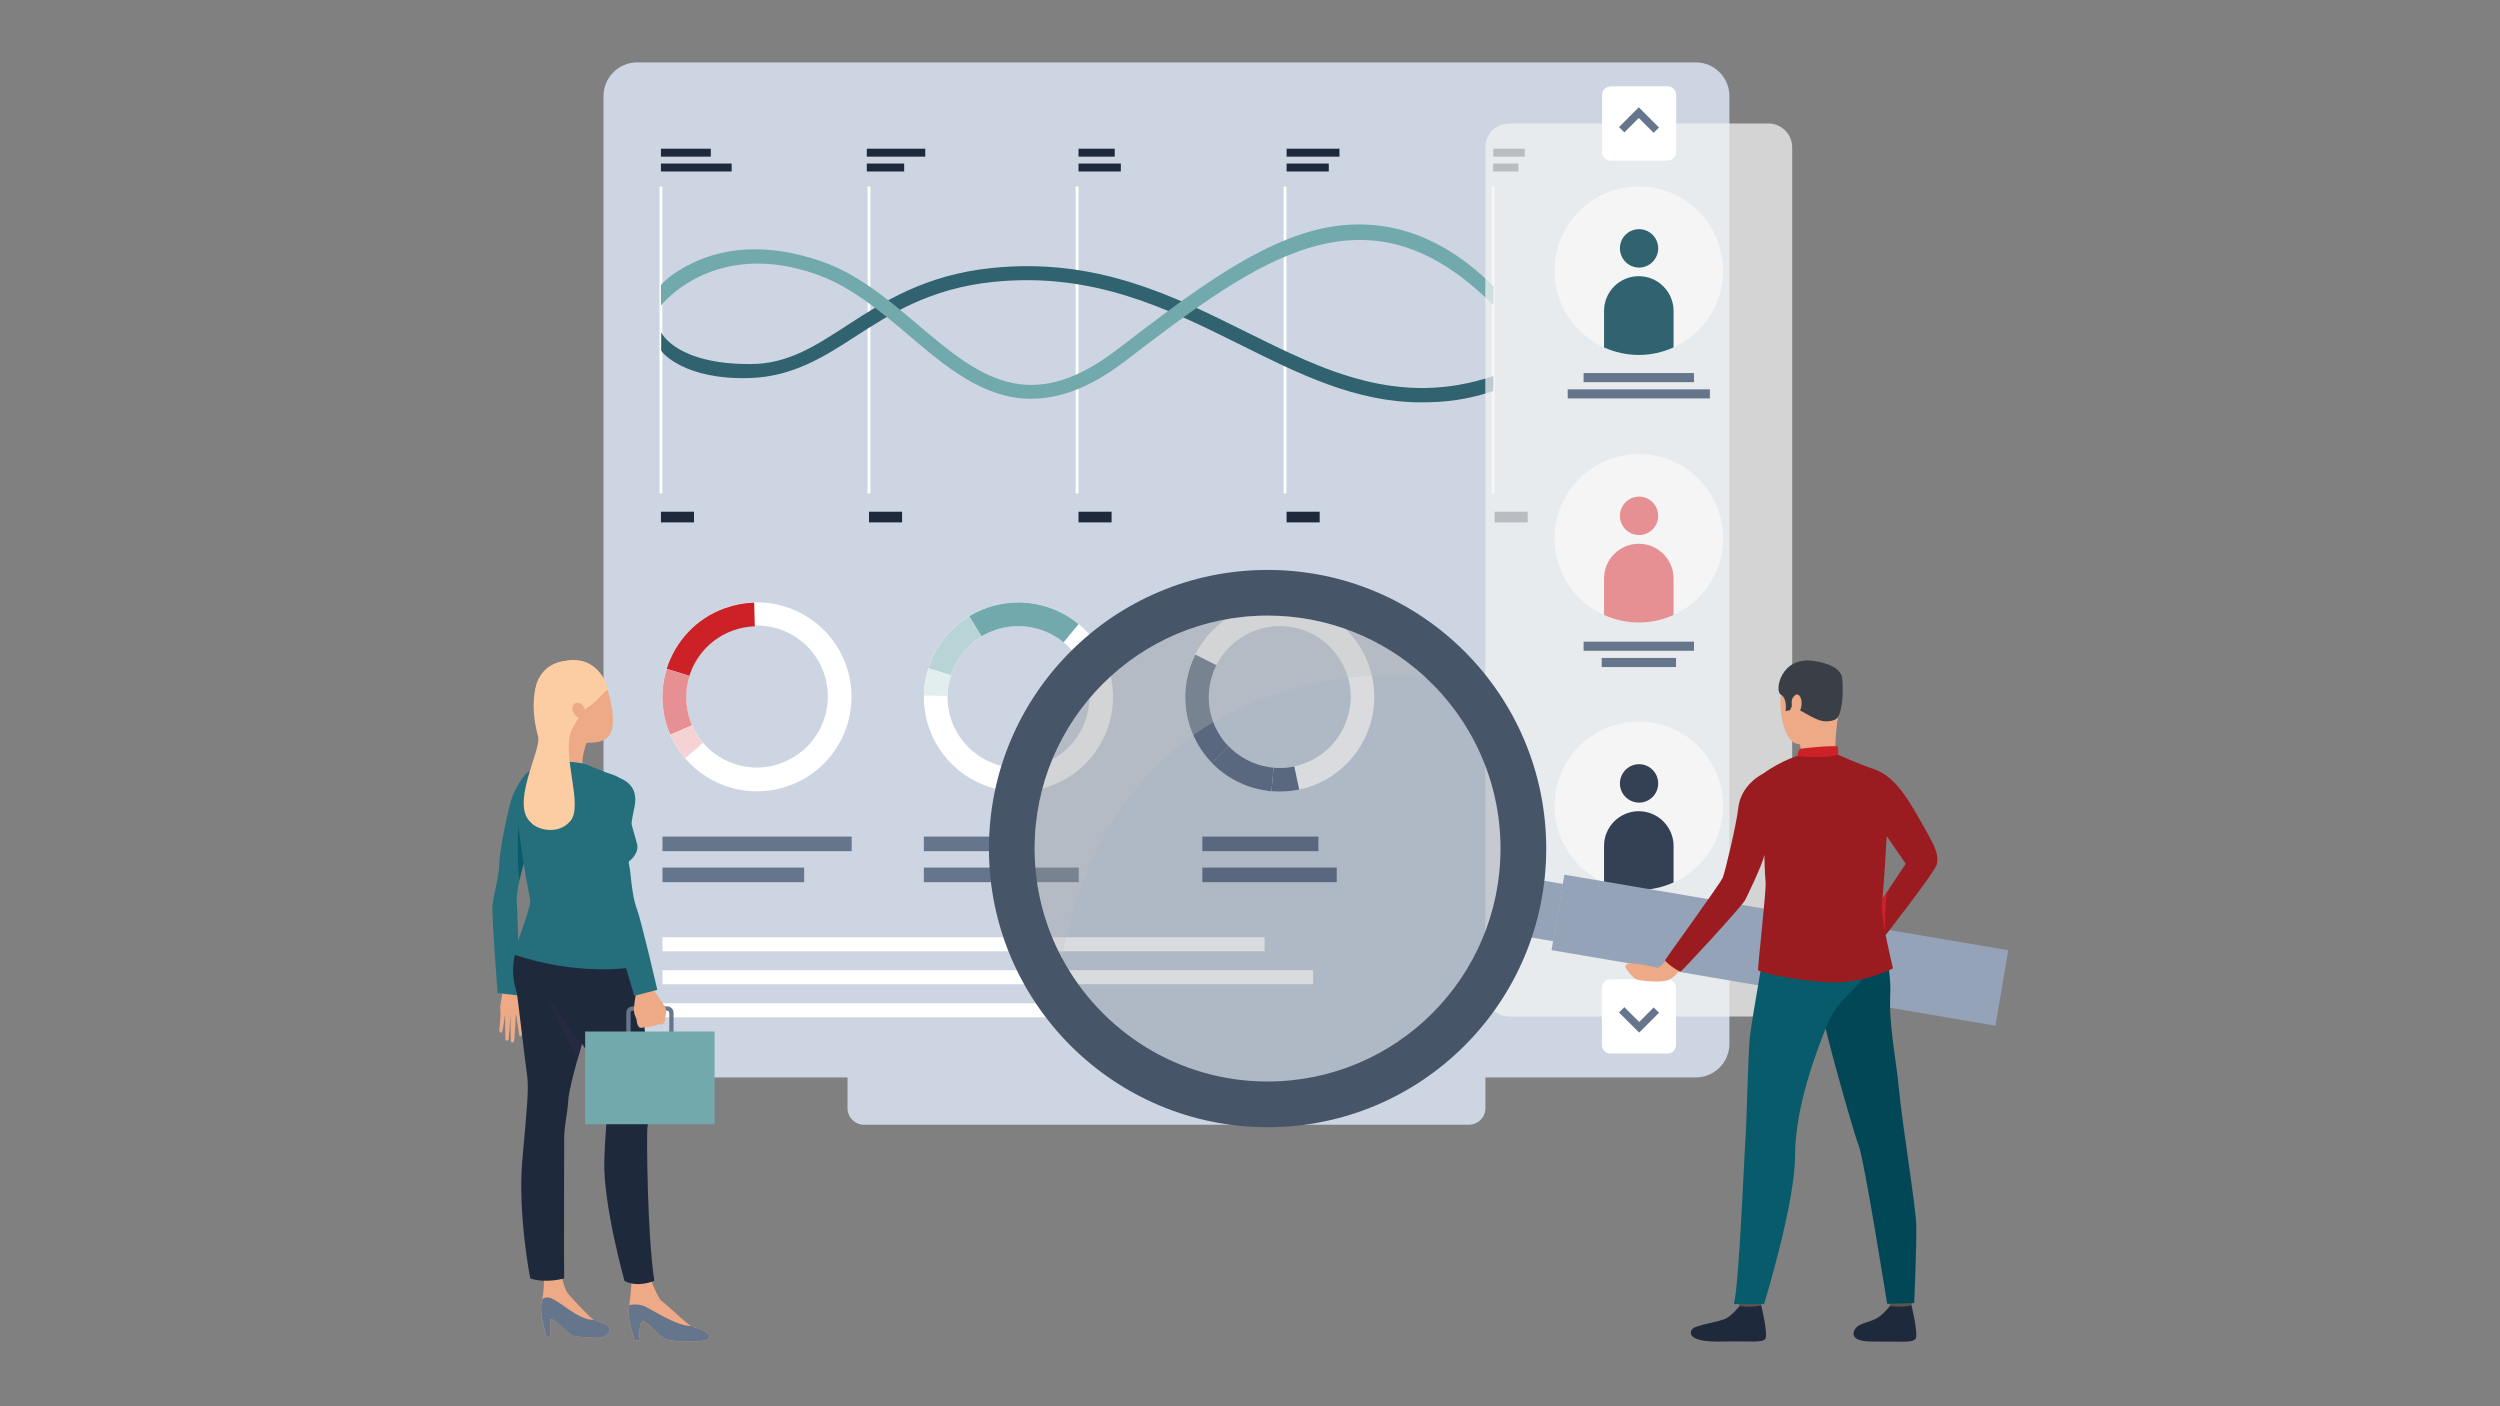 <?xml version="1.0" encoding="UTF-8"?><svg id="Layer_1" xmlns="http://www.w3.org/2000/svg" xmlns:xlink="http://www.w3.org/1999/xlink" viewBox="0 0 192 108"><rect x="0" y="0" width="192" height="108" fill="#808080" stroke="none"/><defs><style>.cls-1{fill:none;}.cls-2{clip-path:url(#clippath);}.cls-3{fill:#f2f2f3;}.cls-4{fill:#024756;}.cls-5{fill:#f5d2d4;}.cls-6{fill:#f5f5f5;}.cls-7{fill:#eea986;}.cls-8{fill:#fff;}.cls-9{fill:#e69093;}.cls-10{fill:#fccda2;}.cls-11{fill:#e2edee;}.cls-12{fill:#65758b;}.cls-13{fill:#9a1c20;}.cls-14{fill:#72a9ac;}.cls-15{fill:#316270;}.cls-16{fill:#b9d4d7;}.cls-17{fill:#ccd5e1;}.cls-18{fill:#c3c2c2;}.cls-19{fill:#cd2128;}.cls-20{fill:#246f7b;}.cls-21{fill:#1e293b;}.cls-22{fill:#085b6a;}.cls-23{fill:#94a3b7;}.cls-24{fill:#5c544d;}.cls-25{fill:#475569;}.cls-26{fill:#3a3f47;}.cls-27{fill:#344155;}.cls-28{fill:#262942;}.cls-29{clip-path:url(#clippath-1);}.cls-30{clip-path:url(#clippath-4);}.cls-31{clip-path:url(#clippath-3);}.cls-32{clip-path:url(#clippath-2);}.cls-33{clip-path:url(#clippath-7);}.cls-34{clip-path:url(#clippath-6);}.cls-35{clip-path:url(#clippath-5);}.cls-36{opacity:.17;}.cls-37{opacity:.3;}.cls-38{opacity:.73;}</style><clipPath id="clippath"><rect class="cls-1" x="37.75" y="4.79" width="116.49" height="98.42"/></clipPath><clipPath id="clippath-1"><rect class="cls-1" x="37.75" y="4.79" width="116.49" height="98.42"/></clipPath><clipPath id="clippath-2"><rect class="cls-1" x="114.08" y="9.48" width="23.57" height="68.59"/></clipPath><clipPath id="clippath-3"><rect class="cls-1" x="114.08" y="9.48" width="23.57" height="68.59"/></clipPath><clipPath id="clippath-4"><rect class="cls-1" x="79.06" y="46.74" width="36.86" height="36.86"/></clipPath><clipPath id="clippath-5"><rect class="cls-1" x="79.06" y="46.74" width="36.86" height="36.86"/></clipPath><clipPath id="clippath-6"><rect class="cls-1" x="79.46" y="47.29" width="29.92" height="26.28"/></clipPath><clipPath id="clippath-7"><rect class="cls-1" x="79.46" y="47.29" width="29.92" height="26.28"/></clipPath></defs><g class="cls-2"><g class="cls-29"><path class="cls-17" d="m112.81,86.38h-46.45c-.7,0-1.27-.57-1.27-1.27v-6.14c0-.7.57-1.27,1.27-1.27h46.45c.7,0,1.27.57,1.27,1.27v6.14c0,.7-.57,1.27-1.27,1.27"/><path class="cls-17" d="m130.23,82.75H48.94c-1.43,0-2.59-1.16-2.59-2.59V7.38c0-1.43,1.16-2.59,2.59-2.59h81.29c1.43,0,2.59,1.16,2.59,2.59v72.78c0,1.43-1.16,2.59-2.59,2.59"/><rect class="cls-8" x="50.65" y="14.32" width=".22" height="23.58"/><rect class="cls-8" x="66.63" y="14.32" width=".22" height="23.58"/><rect class="cls-8" x="82.61" y="14.32" width=".22" height="23.58"/><rect class="cls-8" x="98.58" y="14.32" width=".22" height="23.58"/><rect class="cls-8" x="114.56" y="14.32" width=".22" height="23.58"/><rect class="cls-21" x="50.76" y="39.3" width="2.54" height=".82"/><rect class="cls-21" x="50.76" y="11.42" width="3.83" height=".61"/><rect class="cls-21" x="50.76" y="12.56" width="5.43" height=".61"/><rect class="cls-21" x="66.57" y="11.42" width="4.49" height=".61"/><rect class="cls-21" x="66.57" y="12.56" width="2.87" height=".61"/><rect class="cls-21" x="82.83" y="11.42" width="2.78" height=".61"/><rect class="cls-21" x="82.83" y="12.56" width="3.25" height=".61"/><rect class="cls-21" x="98.81" y="11.42" width="4.06" height=".61"/><rect class="cls-21" x="98.81" y="12.56" width="3.24" height=".61"/><rect class="cls-21" x="114.68" y="11.42" width="2.42" height=".61"/><rect class="cls-21" x="114.67" y="12.56" width="1.94" height=".61"/><rect class="cls-21" x="66.74" y="39.3" width="2.54" height=".82"/><rect class="cls-21" x="82.83" y="39.3" width="2.54" height=".82"/><rect class="cls-21" x="98.81" y="39.3" width="2.54" height=".82"/><rect class="cls-21" x="114.79" y="39.3" width="2.54" height=".82"/><path class="cls-15" d="m109.14,30.9c-4.98,0-9.32-2.15-13.83-4.4-5.58-2.77-11.34-5.64-19.02-4.85-4.9.5-7.98,2.5-10.7,4.26-2.46,1.6-4.78,3-7.93,3.12-5.09.19-6.86-1.98-6.88-2.11v-1.39s1.12,2.46,6.88,2.43c2.84-.01,4.93-1.37,7.36-2.95,2.82-1.83,6.01-3.9,11.17-4.43,7.99-.82,13.9,2.12,19.61,4.96,5.98,2.97,11.68,5.76,18.89,3.34v1.15c-2.06.69-3.7.87-5.54.87"/><path class="cls-14" d="m79.22,30.63c-3.68,0-6.6-2.47-9.45-4.9-2.17-1.84-4.41-3.71-7.01-4.64-7.92-2.83-11.97,2.33-12,2.38v-1.57c.04-.05.76-.99,2.85-1.89,1.9-.82,5.1-1.47,9.5.07,2.79.97,5.11,2.93,7.35,4.83,4.55,3.85,8.47,7.18,15.29,1.97,5.16-3.95,10.03-7.71,14.82-9.09,4.68-1.34,9.57-.36,14.14,4.21l-.03,1.43c-9.71-9.75-17.98-3.57-28.27,4.3-2.73,2.09-5.08,2.89-7.18,2.89"/><path class="cls-8" d="m64.98,51.08c-1.09-3.04-3.99-4.91-7.06-4.82-.74.02-1.49.16-2.23.42-2.23.8-3.83,2.58-4.49,4.67-.46,1.46-.46,3.07.09,4.61.05.15.11.3.18.45.29.67.67,1.28,1.13,1.81,1.9,2.23,5.06,3.18,7.98,2.13,3.78-1.35,5.74-5.51,4.39-9.29m-5.01,7.57c-2.19.78-4.56.08-5.98-1.6-.34-.4-.63-.85-.84-1.36-.05-.11-.09-.22-.13-.34-.41-1.16-.41-2.37-.07-3.46.49-1.57,1.69-2.91,3.36-3.51.55-.2,1.12-.3,1.67-.32,2.3-.07,4.48,1.33,5.29,3.61,1.01,2.83-.46,5.95-3.29,6.96"/><path class="cls-19" d="m52.94,51.91l-1.74-.54c.66-2.1,2.26-3.88,4.49-4.67.74-.26,1.49-.4,2.23-.42l.05,1.82c-.56.02-1.12.12-1.67.32-1.67.6-2.87,1.93-3.36,3.51"/><path class="cls-9" d="m53.15,55.7l-1.67.73c-.06-.15-.12-.3-.18-.45-.55-1.55-.55-3.16-.09-4.61l1.74.54c-.34,1.09-.34,2.3.07,3.46.04.12.09.23.13.34"/><path class="cls-5" d="m52.61,58.24c-.45-.53-.84-1.14-1.13-1.81l1.67-.73c.22.5.5.96.84,1.36l-1.39,1.18Z"/><path class="cls-8" d="m84.97,56.2c1.19-3,.24-6.32-2.13-8.28-.57-.47-1.23-.86-1.95-1.15-2.2-.87-4.58-.59-6.46.55-1.3.79-2.37,2-2.97,3.53-.06.15-.11.3-.16.46-.22.7-.34,1.4-.35,2.1-.05,2.93,1.7,5.72,4.59,6.87,3.73,1.48,7.95-.35,9.43-4.08m-8.76,2.39c-2.17-.86-3.48-2.95-3.44-5.15,0-.52.09-1.05.26-1.58.04-.12.08-.23.12-.34.45-1.14,1.25-2.05,2.23-2.64,1.41-.86,3.19-1.07,4.84-.41.55.22,1.04.51,1.47.86,1.77,1.46,2.49,3.95,1.59,6.21-1.11,2.8-4.27,4.17-7.07,3.06"/><path class="cls-14" d="m75.38,48.88l-.95-1.55c1.88-1.14,4.25-1.42,6.46-.55.73.29,1.38.68,1.95,1.15l-1.16,1.4c-.43-.35-.92-.65-1.47-.86-1.65-.65-3.43-.44-4.84.41"/><path class="cls-16" d="m73.03,51.87l-1.73-.55c.05-.15.1-.31.16-.46.6-1.53,1.67-2.74,2.97-3.53l.95,1.55c-.98.59-1.77,1.5-2.23,2.64-.05.11-.09.23-.12.34"/><path class="cls-11" d="m70.95,53.42c.01-.7.12-1.41.35-2.1l1.73.55c-.17.52-.25,1.05-.26,1.58l-1.82-.03Z"/><path class="cls-8" d="m99.39,46.35c-3.19-.49-6.22,1.17-7.6,3.91-.33.66-.57,1.39-.69,2.16-.36,2.34.44,4.6,1.97,6.17,1.06,1.09,2.48,1.86,4.1,2.12.16.03.32.04.48.06.73.06,1.44.02,2.13-.13,2.87-.61,5.2-2.93,5.68-6,.61-3.97-2.1-7.68-6.07-8.29m4.27,8.01c-.36,2.3-2.11,4.04-4.26,4.5-.51.11-1.05.14-1.59.1-.12-.01-.24-.03-.36-.04-1.22-.19-2.28-.77-3.07-1.59-1.15-1.18-1.75-2.87-1.48-4.63.09-.58.27-1.12.52-1.62,1.03-2.05,3.3-3.3,5.7-2.93,2.97.46,5.01,3.24,4.55,6.22"/><path class="cls-12" d="m94.38,57.33l-1.3,1.27c-1.53-1.58-2.33-3.83-1.97-6.17.12-.77.36-1.5.69-2.16l1.62.82c-.25.5-.43,1.04-.52,1.62-.27,1.76.33,3.45,1.48,4.63"/><path class="cls-12" d="m97.81,58.96l-.16,1.81c-.16-.01-.32-.03-.48-.06-1.62-.25-3.04-1.02-4.1-2.12l1.3-1.27c.8.82,1.86,1.4,3.07,1.59.12.02.24.03.36.04"/><path class="cls-12" d="m99.78,60.64c-.68.14-1.4.19-2.13.13l.16-1.81c.55.05,1.08.01,1.59-.1l.38,1.78Z"/><rect class="cls-12" x="50.88" y="64.25" width="14.53" height="1.12"/><rect class="cls-12" x="50.88" y="66.63" width="10.88" height="1.12"/><rect class="cls-12" x="70.95" y="64.25" width="8.01" height="1.12"/><rect class="cls-12" x="70.95" y="66.63" width="11.9" height="1.12"/><rect class="cls-12" x="92.34" y="64.25" width="8.91" height="1.12"/><rect class="cls-12" x="92.34" y="66.63" width="10.32" height="1.12"/><g class="cls-38"><g class="cls-32"><g class="cls-31"><path class="cls-3" d="m135.8,78.07h-19.89c-1.02,0-1.84-.83-1.84-1.84V11.32c0-1.02.82-1.84,1.84-1.84h19.89c1.02,0,1.84.82,1.84,1.84v64.91c0,1.02-.82,1.84-1.84,1.84"/></g></g></g><rect class="cls-8" x="50.88" y="71.98" width="46.24" height="1.08"/><rect class="cls-8" x="50.88" y="74.51" width="49.97" height="1.08"/><rect class="cls-8" x="50.88" y="77.05" width="32.42" height="1.08"/><path class="cls-6" d="m132.33,20.79c0,2.62-1.56,4.87-3.8,5.89-.81.37-1.72.58-2.67.58s-1.86-.21-2.67-.58c-2.24-1.02-3.8-3.27-3.8-5.89,0-3.57,2.9-6.47,6.47-6.47s6.47,2.9,6.47,6.47"/><path class="cls-15" d="m127.35,19.07c0,.81-.66,1.48-1.47,1.48s-1.47-.66-1.47-1.48.66-1.47,1.47-1.47,1.47.66,1.47,1.47"/><path class="cls-15" d="m128.53,23.88v2.8c-.81.37-1.72.58-2.67.58s-1.86-.21-2.67-.58v-2.8c0-1.48,1.2-2.67,2.67-2.67s2.67,1.2,2.67,2.67"/><rect class="cls-12" x="120.4" y="29.9" width="10.92" height=".7"/><rect class="cls-12" x="121.62" y="28.65" width="8.48" height=".7"/><rect class="cls-12" x="123.01" y="50.53" width="5.71" height=".7"/><rect class="cls-12" x="121.62" y="49.28" width="8.48" height=".7"/><rect class="cls-12" x="121.93" y="71.28" width="7.86" height=".7"/><rect class="cls-12" x="120.85" y="70.03" width="10.03" height=".7"/><path class="cls-6" d="m132.33,41.34c0,2.62-1.56,4.87-3.8,5.89-.81.37-1.72.58-2.67.58s-1.86-.21-2.67-.58c-2.24-1.02-3.8-3.27-3.8-5.89,0-3.57,2.9-6.47,6.47-6.47s6.47,2.9,6.47,6.47"/><path class="cls-9" d="m127.35,39.62c0,.81-.66,1.47-1.47,1.47s-1.47-.66-1.47-1.47.66-1.48,1.47-1.48,1.47.66,1.47,1.48"/><path class="cls-9" d="m128.53,44.43v2.8c-.81.37-1.72.58-2.67.58s-1.86-.21-2.67-.58v-2.8c0-1.48,1.2-2.67,2.67-2.67s2.67,1.2,2.67,2.67"/><path class="cls-6" d="m132.33,61.89c0,2.62-1.56,4.87-3.8,5.89-.81.37-1.72.58-2.67.58s-1.86-.21-2.67-.58c-2.24-1.02-3.8-3.27-3.8-5.89,0-3.57,2.9-6.47,6.47-6.47s6.47,2.9,6.47,6.47"/><path class="cls-27" d="m127.35,60.17c0,.81-.66,1.47-1.47,1.47s-1.47-.66-1.47-1.47.66-1.48,1.47-1.48,1.47.66,1.47,1.48"/><path class="cls-27" d="m128.53,64.97v2.8c-.81.37-1.72.58-2.67.58s-1.86-.21-2.67-.58v-2.8c0-1.48,1.2-2.67,2.67-2.67s2.67,1.2,2.67,2.67"/><path class="cls-8" d="m128.06,80.91h-4.38c-.36,0-.66-.29-.66-.66v-4.38c0-.36.29-.66.66-.66h4.38c.36,0,.66.29.66.66v4.38c0,.36-.29.66-.66.66"/><polygon class="cls-12" points="125.89 79.3 124.34 77.76 124.75 77.35 125.89 78.49 127 77.37 127.41 77.78 125.89 79.3"/><path class="cls-8" d="m123.69,6.63h4.38c.36,0,.66.29.66.66v4.38c0,.36-.29.66-.66.66h-4.38c-.36,0-.65-.29-.65-.66v-4.38c0-.36.29-.65.65-.65"/><polygon class="cls-12" points="127 10.2 125.86 9.06 124.75 10.17 124.34 9.76 125.86 8.24 127.41 9.79 127 10.2"/><g class="cls-36"><g class="cls-30"><g class="cls-35"><path class="cls-21" d="m115.92,65.17c0,10.18-8.25,18.43-18.43,18.43s-18.43-8.25-18.43-18.43,8.25-18.43,18.43-18.43,18.43,8.25,18.43,18.43"/></g></g></g><rect class="cls-23" x="133.77" y="55.69" width="5.88" height="34.58" transform="translate(41.81 195.5) rotate(-80.34)"/><path class="cls-24" d="m145,99.21s.15,1.07.17,1.24c.02.16,1.63-.09,1.63-.09l.13-1.28s-1.72-.01-1.93.14"/><path class="cls-21" d="m145.14,100.31s-.51.65-1,.93c-.49.28-1.27.39-1.56.69-.21.21-.77,1.12,1.28,1.1,2.05-.02,3.04.13,3.26-.22.22-.35-.32-2.57-.32-2.57,0,0-.49.18-1.66.07"/><path class="cls-24" d="m133.44,99.21s.15,1.07.16,1.24c.02.16,1.63-.09,1.63-.09l.13-1.28s-1.72-.01-1.93.14"/><path class="cls-21" d="m133.59,100.31s-.51.65-1,.93c-.49.28-2.31.51-2.6.81-.21.21-.56,1.06,2.33.98,2.05-.06,3.04.13,3.26-.22.22-.35-.32-2.57-.32-2.57,0,0-.46.2-1.66.07"/><path class="cls-4" d="m144.42,71.47s.86,2.67.75,4.96c-.11,2.3.44,4.81.67,7.21.25,2.68,1.29,9.01,1.33,10.44.04,1.43-.16,6-.16,6l-2.08.05s-1.75-11.08-2.2-12.21c-.45-1.13-2.69-9.19-2.77-10.09-.08-.9,4.46-6.38,4.46-6.38"/><path class="cls-22" d="m135.68,71.94s-1.14,6.3-1.29,7.71c-.15,1.41-.25,6.81-.33,7.69-.08.88-.5,11.5-.9,12.81h2.32s2.38-7.72,2.38-11.38,1.58-7.94,2.59-10.36c1.02-2.41,3.35-2.47,3.97-6.94,0,0-7.89-.94-8.74.47"/><path class="cls-7" d="m139.85,50.94s-2.13-.44-2.81,1.24c-.69,1.67-.12,4.72.95,4.94,1.07.22,2.56-.22,2.93-1.26.37-1.04.62-2.49.45-3.42-.17-.92-.95-1.32-1.52-1.51"/><path class="cls-7" d="m128.18,73.56s-.64.69-.86.76c-.21.08-.64-.28-2.18-.33-.14,0-.37.13-.3.3.06.18.61.89.9.95.29.06,1.8.29,2.44,0,.65-.29,1.06-1.14,1.06-1.14l-1.06-.55Z"/><rect class="cls-23" x="116.52" y="69" width="4.46" height="1.85" transform="translate(29.88 175.25) rotate(-80.33)"/><path class="cls-25" d="m97.35,43.77c-11.82,0-21.4,9.58-21.4,21.4s9.58,21.4,21.4,21.4,21.4-9.58,21.4-21.4-9.58-21.4-21.4-21.4m0,39.29c-6.85,0-12.79-3.85-15.8-9.5,0,0,0,0,0,0-1.33-2.5-2.09-5.36-2.09-8.39,0-9.88,8.01-17.89,17.89-17.89,4.64,0,8.86,1.76,12.04,4.66,3.59,3.27,5.85,7.99,5.85,13.23,0,9.88-8.01,17.89-17.89,17.89"/><path class="cls-7" d="m138.22,57.15s.17.53.07.82c-.1.29,2.65-.13,2.65-.13,0,0,0-1.49.22-2.78.23-1.29-2.94,2.1-2.94,2.1"/><path class="cls-26" d="m141.16,55.06s-.14.34-.93.34-1.89-.88-2.23-.94c-.34-.06-.37-.25-.37-.25l-.16.33-.34.08s.17-.97-.36-1.27c-.53-.3.02-3.05,2.63-2.57,0,0,1.98.23,2.08,1.32.1,1.09.02,2.37-.32,2.97"/><path class="cls-13" d="m138.29,57.97s-1.44.39-2.87,1.44c0,0-1.75.81-1.93,2.71-.1,1.01-.99,4.84-1.19,5.3-.2.45-4.33,6.15-4.41,6.3-.08.15,1.06.95,1.2.88.13-.07,4.74-5.03,4.96-5.52,0,0,1.42-2.88,1.45-3.46,0,0,.04,1.67.1,2.14.07.47-.61,6.48-.58,6.73.03.25,4.59,1.15,6.71.92,2.13-.23,3.65-1.04,3.65-1.04,0,0-.99-4.08-.86-4.87.13-.79.38-5.29.38-5.29l1.46,2.13-2.33,3.5.55,2.28s4.04-5.17,4.17-5.74c.13-.57-.08-1.12-.3-1.59-.22-.47-1.46-2.66-1.79-3.16-.34-.5-1.27-2.06-2.71-2.55-1.44-.49-3.01-1.22-3.01-1.22l-2.65.13Z"/><path class="cls-19" d="m138.06,58.07s0-.52.24-.57c.23-.05,2.59-.28,2.87-.16v.6s-.55.34-3.12.13"/><path class="cls-7" d="m137.61,53.8c.01-.19.39-.78.66-.25.26.53-.06,1.34-.32,1.32-.26-.03-.38-.59-.34-1.07"/><g class="cls-37"><g class="cls-34"><g class="cls-33"><path class="cls-18" d="m109.39,51.94s-23.21-2.88-27.84,21.62c0,0,0,0,0,0-1.33-2.5-2.09-5.36-2.09-8.39,0-9.88,8.01-17.89,17.89-17.89,4.64,0,8.86,1.76,12.04,4.66"/></g></g></g><path class="cls-19" d="m144.78,71.61s-.41-1.96-.2-2.6l.35-.53s-.2,1.11-.15,3.12"/><path class="cls-7" d="m39.4,75.67s.1.57.42.65c.27.07.57.36.66.45.12.12.63.34.49.5-.15.16-.86-.32-1.03-.39-.17-.07.07.72,0,.89-.07.18-1.39.51-1.5-.05-.1-.56.15-1.22.12-1.32-.04-.09-.09-.4-.09-.4l.93-.32Z"/><path class="cls-7" d="m39.95,77.63s.21,1.73.12,1.86c-.08.13-.18.13-.2-.03-.03-.16-.25-1.67-.25-1.67,0,0-.1,2.09-.15,2.21-.03.07-.21.09-.23,0-.02-.09-.04-2.16-.04-2.16,0,0-.1,1.95-.16,2.04-.06.08-.23.05-.23-.09,0-.15-.02-1.96-.02-1.96,0,0-.16,1.42-.26,1.46-.06.03-.22.05-.17-.31.05-.36.09-1.24.09-1.24l1.5-.11Z"/><path class="cls-7" d="m48.75,102.96h.39s-.13-1.48.23-1.49c.36-.01,1.26,1.2,1.8,1.39.54.19,3.29.35,3.3-.16.01-.51-1.06-.71-1.39-.86-.33-.15-1.96-1.73-2.25-1.91-.29-.19-.78-1.5-.78-1.5l-1.54-.07s-.09,1.22-.18,1.87c-.03.24-.06.46-.06.61-.01.55.48,2.12.48,2.12"/><path class="cls-7" d="m41.95,102.67h.33v-1.38c.27.02,1.18.89,1.47,1.14.28.25.67.24,1.86.31,1.19.08,1.3-.64,1.11-.88-.19-.24-.8-.35-1.11-.5-.32-.15-1.57-1.56-1.9-1.9-.33-.33-.54-1.29-.54-1.29l-1.39.12s0,.87-.15,1.61h0s0,0,0,0c-.01.06-.03.12-.04.18-.21.76.37,2.57.37,2.57"/><path class="cls-7" d="m45.15,56.82s-.68,1.43-.32,2.6c0,0-2.09-.29-2.15-.53-.06-.24.26-2.44.02-3.12-.24-.67,2.45,1.04,2.45,1.04"/><path class="cls-20" d="m45.25,58.8s1.21.52,1.76.68c.55.16,1.69.79,1.44,2.81-.24,2.03-.72,3.77-.91,4.63-.19.87-.27,3.1-.14,4.19,0,0-3.03.52-6.47-.47,0,0,.75-1.8.77-2.28.02-.48-1.75-4.56-1.8-5.18-.05-.63-.27-3.39.72-3.93.98-.54,1.74-.4,2.16-.64.42-.24,1.91-.06,2.48.18"/><path class="cls-20" d="m37.82,69.49c-.07.86.4,6.78.4,6.78l1.68.19s-.12-5.85-.21-7.2c-.03-.4.06-1.01.21-1.67h0c.09-.42.2-.86.32-1.28.32-1.16.66-2.17.66-2.17,0,0,1.88-4.89-.48-4.7,0,0-.88.9-1.25,2.39-.37,1.48-.8,3.71-.81,4.59-.02.89-.46,2.43-.51,3.06"/><path class="cls-21" d="m47.09,71.48s.53,1.24.57,1.56c.05.31,1.7,4.42,1.81,5.62.12,1.21.46,4.46.59,4.92.12.46-.28,2.54-.34,3-.06.46-.03,8.04.53,11.79,0,0-1.3.56-2.29,0,0,0-1.64-5.85-1.55-9.22.09-3.37.52-4.8,0-6.16-.52-1.36-3.59-5.45-3.9-5.88-.31-.43-2.25-2.83-.41-5.42,1.84-2.59,4.99-.21,4.99-.21"/><path class="cls-21" d="m40.47,82.49c.17,1.12,0,2.58-.36,6.67-.35,4.08.61,9.02.61,9.02,1.21.41,2.61,0,2.61,0-.03-.29,0-9.95,0-10.81s.25-1.84.31-2.83c.04-.67.36-1.92.71-3.18.11-.38.21-.76.32-1.13h0c.06-.21.12-.41.18-.61.5-1.72,1.16-8.37,1.16-8.37,0,0-3.7-2.98-5.5-.17-1.8,2.81-.88,4.85-.81,5.2.06.35.61,5.1.77,6.22"/><path class="cls-20" d="m47.64,66.06s-.33,5.28.65,8.26c0,0-3.91.65-8.89-1.03,0,0,1.37-3.55,1.32-4.11-.05-.56-1.49-7.02-.8-8.47.69-1.45,7.47.61,7.71,5.35"/><path class="cls-7" d="m42.9,50.99c.82-.35,3.08-.85,3.91,2.52.83,3.36-.43,3.53-1.74,3.54-1.31.01-3.52-2.12-3.73-2.8-.21-.69-.78-2.25,1.56-3.25"/><path class="cls-10" d="m46.62,52.86s-.86,1.25-1.84,1.65c0,0-.65,1.45-1.96,1.93,0,0-3.12-2.48-.9-4.77,2.22-2.29,4.61.14,4.69,1.19"/><path class="cls-28" d="m42,76.5c.03.06,1.87,4.16,2.35,4.87.11-.38.21-.76.32-1.13h0s-2.61-3.65-2.67-3.74"/><path class="cls-22" d="m39.81,63.4s-.13,2.6.08,4.2c.09-.42.2-.86.32-1.28,0-.06-.37-2.5-.4-2.92"/><path class="cls-10" d="m43.5,50.75s-3.55.03-2.11,5.2c.93,3.33-.87,6.49-.66,7.09.21.6,2.07,1.22,3.08.01,1.03-1.23-.76-5.21.12-7.04.88-1.83,2.79-3.07,2.79-3.07,0,0-.63-2.63-3.22-2.2"/><path class="cls-20" d="m47.96,61.38s.8,2.85.97,3.45c.22.78-.89,1.92-1.79,1.47-.9-.45.82-4.93.82-4.93"/><path class="cls-12" d="m41.95,102.67h.33v-1.38c.27.02,1.18.89,1.47,1.14.28.25.67.24,1.86.31,1.19.08,1.3-.64,1.11-.88-.19-.24-.8-.35-1.11-.5-1.27.07-2.83-1.72-3.57-1.72-.4,0-.39.22-.4.26h0s0,0,0,0c-.01.06-.03.12-.04.18-.21.76.37,2.57.37,2.57"/><path class="cls-12" d="m48.75,102.96h.39s-.13-1.48.23-1.49c.36-.01,1.26,1.2,1.8,1.39.54.19,3.29.35,3.3-.16.01-.51-1.06-.71-1.39-.86-1.14,0-2.98-1.25-3.56-1.51-.57-.25-1.19-.1-1.19-.1-.03.24-.06.46-.06.61-.01.55.48,2.12.48,2.12"/><path class="cls-7" d="m44.72,54.13c-.11-.16-.65-.33-.76.2-.11.53.85,1.19,1.05,1.09.2-.09.13-.7-.28-1.29"/><path class="cls-12" d="m48.1,79.45v-1.67c0-.27.22-.49.49-.49h2.65c.27,0,.49.22.49.49v1.67c0,.27-.22.49-.49.49h-2.65c-.27,0-.49-.22-.49-.49m.49-1.83c-.09,0-.16.07-.16.16v1.67c0,.09.07.16.16.16h2.65c.09,0,.16-.07.16-.16v-1.67c0-.09-.07-.16-.16-.16h-2.65Z"/><rect class="cls-14" x="44.94" y="79.22" width="9.94" height="7.12"/><path class="cls-7" d="m49.11,78.92s-.14-.17-.17-.28c0,0-.03-.2-.06-.34-.01-.04-.02-.08-.03-.11-.04-.1-.15-.31-.17-.58-.02-.27.18-1.44.18-1.44l.67-.07.61-.16s.96,1.33,1.01,1.57c0,.02,0,.05.01.07.02.21-.05.38-.05.49,0,.04-.04.45-.14.52-.14.1-.28.11-.39.06,0,0-.28.18-.51.15,0,0-.26.17-.53.06,0,0-.28.15-.43.04"/><path class="cls-20" d="m46.7,59.57s2.54.07,2.02,2.44c-.46,2.08-.5,4.13-.39,4.5.11.37.17,2.22.57,3.26.35.91,1.58,6.25,1.58,6.25l-1.77.46s-1.68-5.8-1.95-6.51c-.27-.7-1.76-6.99-1.71-7.66.05-.68-.04-2.63,1.65-2.74"/><path class="cls-10" d="m41.38,52.12s-.85,1.56-.05,4.47c.28,1.01-2.34,5.46-.37,6.72,1.97,1.26,3.46-9.48.42-11.2"/></g></g></svg>